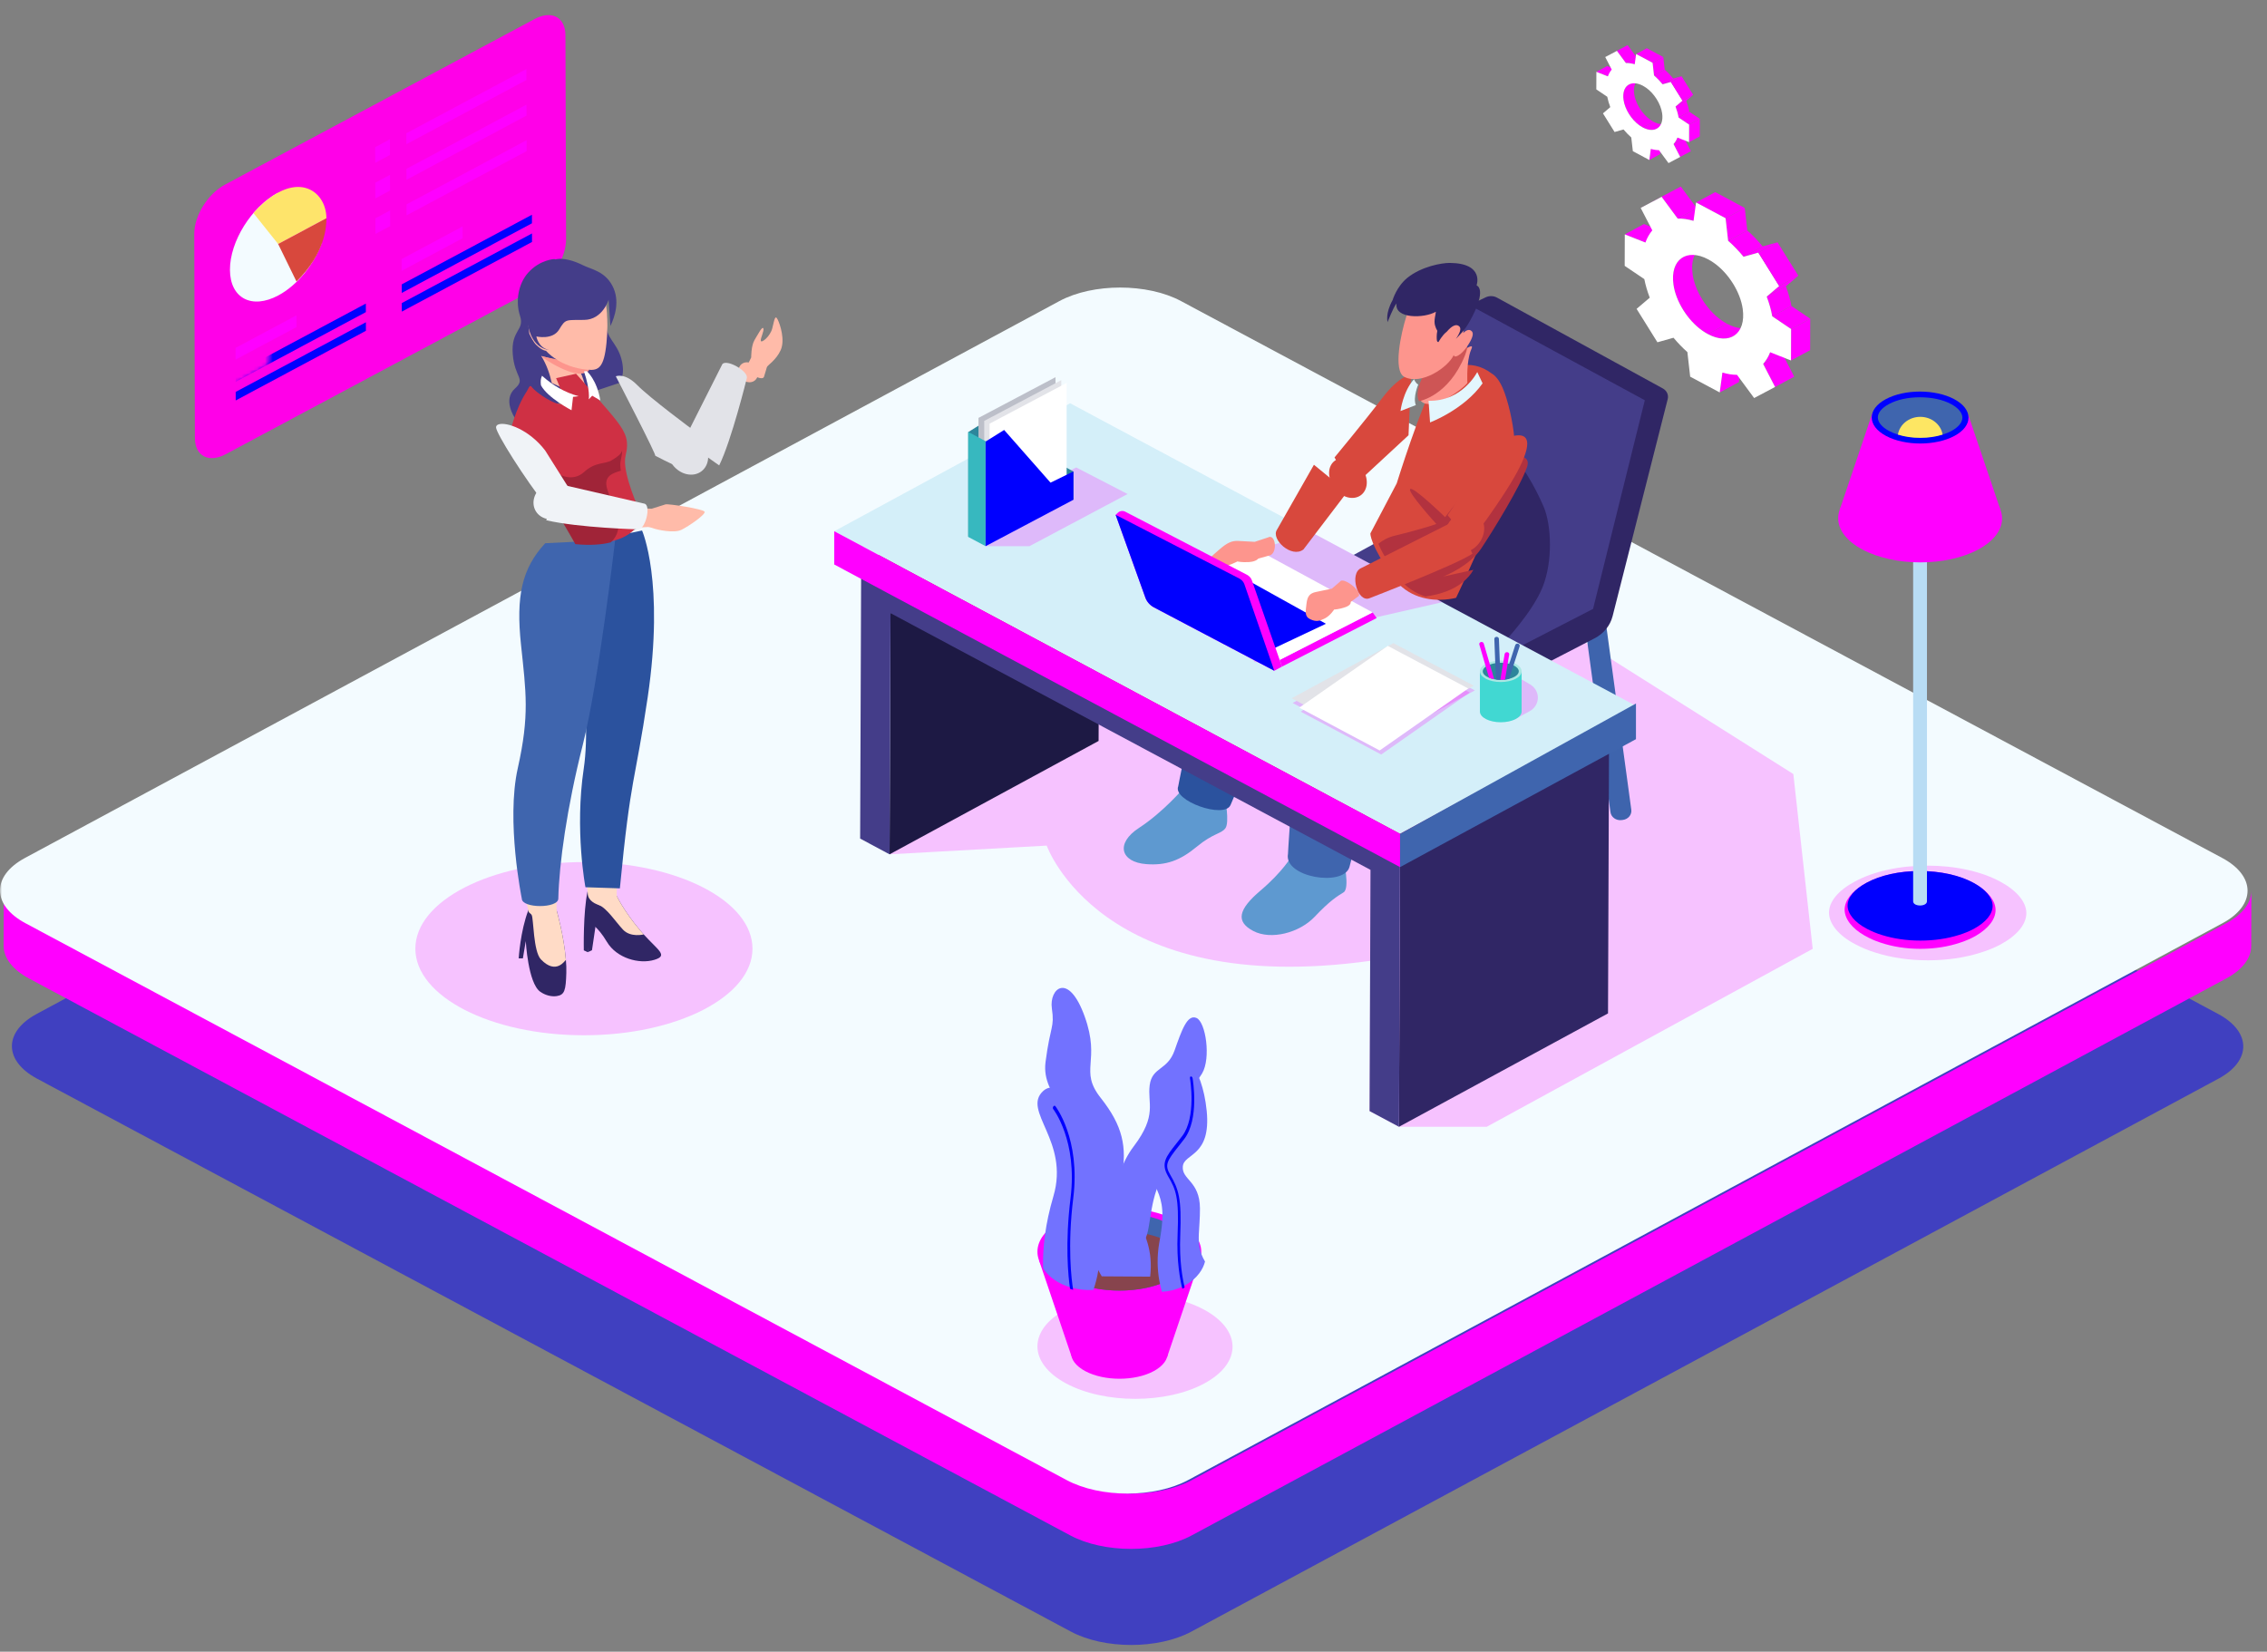 <svg width="586" height="427" viewBox="0 0 586 427" fill="none" xmlns="http://www.w3.org/2000/svg">
<rect x="0" y="0" width="586" height="427" fill="#808080" stroke="none"/>
<mask id="mask0_1_802" style="mask-type:luminance" maskUnits="userSpaceOnUse" x="0" y="0" width="586" height="427">
<path d="M585.362 0H0V427H585.362V0Z" fill="white"/>
</mask>
<g mask="url(#mask0_1_802)">
<g opacity="0.5">
<path d="M573.353 262.12C581.995 266.744 582.042 274.234 573.455 278.857L307.984 421.791C299.398 426.414 285.44 426.414 276.798 421.791L9.59 278.86C0.948 274.236 0.901 266.747 9.488 262.123L274.959 119.189C283.546 114.566 297.504 114.566 306.146 119.189L573.353 262.12Z" fill="#0000FF"/>
</g>
<path d="M575.502 238.656L308.104 382.627C299.455 387.284 285.395 387.284 276.69 382.627L7.542 238.658C3.162 236.315 0.974 233.24 0.983 230.171L0.94 244.473C0.93 247.542 3.118 250.617 7.498 252.96L276.647 396.929C285.352 401.586 299.411 401.586 308.059 396.929L575.459 252.957C579.755 250.644 581.906 247.617 581.915 244.587L581.959 230.286C581.949 233.316 579.799 236.343 575.502 238.656Z" fill="#FF00FF"/>
<path d="M574.417 221.798C583.122 226.455 583.169 234 574.52 238.656L307.121 382.628C298.472 387.285 284.413 387.285 275.708 382.628L6.559 238.659C-2.146 234.003 -2.193 226.458 6.456 221.801L273.856 77.829C282.504 73.172 296.564 73.172 305.269 77.829L574.417 221.798Z" fill="#F3FBFF"/>
<g style="mix-blend-mode:multiply" opacity="0.23">
<path d="M229.949 220.861L270.569 218.607C270.569 218.607 284.406 258.059 354.175 248.401L354.026 287.232L361.628 291.298H384.307L468.567 245.291L463.563 200.105L375.666 144.63L285.078 166.389L229.949 220.861Z" fill="#FF00FF"/>
</g>
<g style="mix-blend-mode:multiply" opacity="0.23">
<path d="M523.794 236.04C523.794 238.958 521.423 241.806 517.163 244.141C515.57 244.999 513.792 245.72 511.865 246.304C507.864 247.574 503.232 248.26 498.379 248.26C493.526 248.26 488.932 247.574 484.894 246.304C482.968 245.72 481.189 244.965 479.559 244.106C475.262 241.841 472.816 238.855 472.779 235.972C472.779 233.088 475.151 230.205 479.448 227.905C484.376 225.228 491.044 223.787 498.194 223.787C505.345 223.787 512.05 225.228 517.015 227.905C521.312 230.205 523.794 233.191 523.794 236.04Z" fill="#FF00FF"/>
</g>
<path d="M515.838 235.248C515.838 237.646 514.024 239.987 510.766 241.905C509.547 242.61 508.188 243.202 506.714 243.682C503.654 244.725 500.112 245.291 496.401 245.291C492.689 245.291 489.175 244.725 486.087 243.682C484.613 243.202 483.252 242.582 482.006 241.877C478.719 240.016 476.849 237.561 476.82 235.191C476.82 232.822 478.634 230.453 481.921 228.563C485.689 226.362 490.79 225.177 496.258 225.177C501.726 225.177 506.856 226.362 510.653 228.563C513.939 230.453 515.838 232.906 515.838 235.248Z" fill="#FF00FF"/>
<path d="M515.079 234.183C515.079 236.328 513.336 238.422 510.204 240.137C509.033 240.768 507.726 241.298 506.311 241.727C503.369 242.66 499.966 243.164 496.398 243.164C492.831 243.164 489.455 242.66 486.487 241.727C485.071 241.298 483.765 240.743 482.566 240.112C479.408 238.447 477.61 236.252 477.582 234.133C477.582 232.014 479.325 229.895 482.484 228.204C486.106 226.236 491.007 225.177 496.262 225.177C501.518 225.177 506.446 226.236 510.095 228.204C513.254 229.895 515.079 232.089 515.079 234.183Z" fill="#0000FF"/>
<path d="M498.102 233.004C498.102 234.452 494.531 234.452 494.531 233.004V141.985H498.102V233.004Z" fill="#B8DCF4"/>
<path d="M511.261 125.981C519.565 130.422 519.6 137.617 511.358 142.054C503.109 146.496 489.711 146.496 481.407 142.054C473.111 137.617 473.061 130.423 481.311 125.982C489.553 121.545 502.965 121.544 511.261 125.981Z" fill="#FF00FF"/>
<path d="M483.988 106.834L475.533 131.837H517.104L508.755 107.158L483.988 106.834Z" fill="#FF00FF"/>
<path d="M505.152 103.194C510.057 105.818 510.078 110.067 505.209 112.689C500.336 115.313 492.421 115.313 487.516 112.689C482.615 110.067 482.586 105.818 487.459 103.194C492.328 100.573 500.251 100.573 505.152 103.194Z" fill="#0000FF"/>
<path d="M507.258 107.953C507.258 109.203 506.242 110.423 504.417 111.423C503.735 111.791 502.973 112.099 502.147 112.35C500.433 112.894 498.449 113.188 496.369 113.188C494.29 113.188 492.322 112.894 490.592 112.35C489.766 112.099 489.005 111.777 488.307 111.409C486.466 110.439 485.418 109.16 485.402 107.924C485.402 106.689 486.418 105.453 488.259 104.468C490.37 103.321 493.227 102.703 496.291 102.703C499.354 102.703 502.227 103.321 504.353 104.468C506.195 105.453 507.258 106.732 507.258 107.953Z" fill="#3F65AE"/>
<path d="M502.149 112.35C500.435 112.894 498.451 113.189 496.371 113.189C494.292 113.189 492.324 112.894 490.594 112.35C491.022 109.747 493.451 107.762 496.371 107.762C499.307 107.762 501.721 109.747 502.149 112.35Z" fill="#FDE663"/>
<path d="M445.228 96.315L450.176 93.651L449.479 98.79L444.531 101.454L445.228 96.315Z" fill="#FF00FF"/>
<path d="M419.992 60.593L424.94 57.929L430.276 60.034L425.329 62.698L419.992 60.593Z" fill="#FF00FF"/>
<path d="M452.899 84.292L447.951 86.956C446.3 87.845 444.012 87.721 441.492 86.373L446.44 83.709C448.959 85.057 451.247 85.181 452.899 84.292Z" fill="#FF00FF"/>
<path d="M435.103 66.464L440.051 63.8C438.087 64.857 437.023 67.348 437.527 70.913C438.142 75.249 441.158 80.088 444.913 82.758C445.43 83.124 445.94 83.441 446.442 83.709L441.494 86.373C440.992 86.105 440.482 85.788 439.966 85.422C436.21 82.752 433.195 77.913 432.579 73.577C432.076 70.012 433.139 67.521 435.103 66.464Z" fill="#FF00FF"/>
<path d="M455.762 94.081L460.709 91.417L463.789 97.373L458.841 100.037L455.762 94.081Z" fill="#FF00FF"/>
<path d="M424.102 53.748L429.049 51.084L434.469 48.223L429.521 50.887L424.102 53.748Z" fill="#FF00FF"/>
<path d="M429.52 50.887L434.467 48.223L438.618 53.845L433.67 56.509L429.52 50.887Z" fill="#FF00FF"/>
<path d="M457.566 91.062L462.514 88.399C462.061 89.574 461.453 90.578 460.709 91.415L455.762 94.079C456.506 93.242 457.113 92.237 457.566 91.062Z" fill="#FF00FF"/>
<path d="M433.67 56.509L438.619 53.846C439.898 53.813 441.274 54.007 442.717 54.429L437.769 57.093C436.325 56.672 434.949 56.477 433.67 56.509Z" fill="#FF00FF"/>
<path d="M456.684 76.681L461.631 74.017C462.27 75.712 462.758 77.424 463.059 79.107L458.112 81.771C457.81 80.088 457.322 78.376 456.684 76.681Z" fill="#FF00FF"/>
<path d="M446.707 62.24L451.655 59.577C453.08 60.826 454.407 62.221 455.638 63.715L450.69 66.379C449.459 64.884 448.132 63.489 446.707 62.24Z" fill="#FF00FF"/>
<path d="M462.983 85.06L467.93 82.396L467.905 90.524L462.957 93.188L462.983 85.06Z" fill="#FF00FF"/>
<path d="M458.113 81.771L463.061 79.108L467.93 82.397L462.982 85.06L458.113 81.771Z" fill="#FF00FF"/>
<path d="M438.42 52.334L443.368 49.67L451.002 53.754L446.054 56.418L438.42 52.334Z" fill="#FF00FF"/>
<path d="M446.055 56.418L451.003 53.755L451.659 59.578L446.71 62.241L446.055 56.418Z" fill="#FF00FF"/>
<path d="M459.901 73.943L464.849 71.278L461.631 74.017L456.684 76.681L459.901 73.943Z" fill="#FF00FF"/>
<path d="M450.691 66.378L455.639 63.714L459.467 62.639L454.519 65.303L450.691 66.378Z" fill="#FF00FF"/>
<path d="M462.956 93.189L457.567 91.064C457.114 92.239 456.505 93.244 455.762 94.081L458.842 100.038L453.43 102.903L449.004 96.903C447.814 96.896 446.551 96.705 445.228 96.316L444.531 101.456L436.896 97.372L436.175 91.028C434.906 89.904 433.704 88.647 432.587 87.316L428.431 88.487L423.047 79.848L426.446 76.957C425.829 75.361 425.363 73.749 425.039 72.15L419.969 68.73L419.993 60.594L425.33 62.699C425.76 61.471 426.368 60.435 427.104 59.554L424.099 53.748L429.519 50.887L433.669 56.51C434.949 56.477 436.325 56.671 437.768 57.093L438.418 52.334L446.052 56.418L446.708 62.242C448.133 63.49 449.461 64.885 450.692 66.38L454.518 65.303L459.902 73.943L456.683 76.683C457.322 78.378 457.81 80.089 458.112 81.772L462.98 85.061L462.956 93.189ZM441.491 86.374C447.003 89.323 451.397 86.416 450.478 79.856C449.87 75.516 446.84 70.66 443.077 67.994C442.563 67.63 442.056 67.316 441.557 67.049C436.032 64.094 431.65 67.018 432.577 73.577C433.192 77.913 436.208 82.753 439.963 85.423C440.48 85.789 440.99 86.106 441.491 86.374Z" fill="white"/>
<path d="M454.518 65.303L459.465 62.64L464.849 71.279L459.901 73.942L454.518 65.303Z" fill="#FF00FF"/>
<path d="M426.728 38.492L429.487 37.005L429.1 39.872L426.34 41.359L426.728 38.492Z" fill="#FF00FF"/>
<path d="M412.652 18.566L415.412 17.081L418.388 18.255L415.629 19.741L412.652 18.566Z" fill="#FF00FF"/>
<path d="M431.002 31.785L428.242 33.271C427.321 33.768 426.047 33.699 424.641 32.947L427.4 31.46C428.806 32.212 430.08 32.281 431.002 31.785Z" fill="#FF00FF"/>
<path d="M421.075 21.842L423.835 20.355C422.739 20.945 422.147 22.334 422.428 24.323C422.771 26.741 424.453 29.44 426.547 30.93C426.835 31.135 427.12 31.311 427.4 31.46L424.64 32.947C424.361 32.797 424.076 32.621 423.788 32.416C421.693 30.927 420.01 28.227 419.667 25.809C419.386 23.821 419.979 22.431 421.075 21.842Z" fill="#FF00FF"/>
<path d="M432.6 37.245L435.359 35.759L437.078 39.082L434.318 40.568L432.6 37.245Z" fill="#FF00FF"/>
<path d="M414.941 14.748L417.701 13.262L420.724 11.667L417.965 13.152L414.941 14.748Z" fill="#FF00FF"/>
<path d="M417.961 13.152L420.721 11.667L423.036 14.802L420.276 16.288L417.961 13.152Z" fill="#FF00FF"/>
<path d="M433.608 35.562L436.368 34.076C436.115 34.732 435.776 35.292 435.361 35.759L432.602 37.245C433.016 36.778 433.355 36.218 433.608 35.562Z" fill="#FF00FF"/>
<path d="M420.277 16.288L423.037 14.803C423.751 14.785 424.518 14.893 425.323 15.129L422.563 16.614C421.759 16.379 420.991 16.271 420.277 16.288Z" fill="#FF00FF"/>
<path d="M433.113 27.541L435.873 26.055C436.229 27.001 436.501 27.955 436.669 28.893L433.909 30.379C433.741 29.441 433.469 28.487 433.113 27.541Z" fill="#FF00FF"/>
<path d="M427.549 19.486L430.309 17.999C431.103 18.695 431.844 19.473 432.53 20.307L429.771 21.794C429.084 20.96 428.344 20.182 427.549 19.486Z" fill="#FF00FF"/>
<path d="M436.627 32.214L439.387 30.728L439.373 35.262L436.613 36.748L436.627 32.214Z" fill="#FF00FF"/>
<path d="M433.912 30.38L436.672 28.894L439.387 30.728L436.627 32.214L433.912 30.38Z" fill="#FF00FF"/>
<path d="M422.93 13.959L425.689 12.474L429.947 14.751L427.188 16.237L422.93 13.959Z" fill="#FF00FF"/>
<path d="M427.184 16.239L429.943 14.753L430.31 18.001L427.55 19.487L427.184 16.239Z" fill="#FF00FF"/>
<path d="M434.908 26.013L437.668 24.526L435.873 26.054L433.113 27.541L434.908 26.013Z" fill="#FF00FF"/>
<path d="M429.771 21.794L432.531 20.308L434.666 19.709L431.906 21.194L429.771 21.794Z" fill="#FF00FF"/>
<path d="M436.611 36.748L433.606 35.563C433.353 36.219 433.013 36.779 432.599 37.245L434.317 40.568L431.299 42.166L428.829 38.82C428.166 38.816 427.462 38.709 426.723 38.493L426.334 41.36L422.076 39.082L421.674 35.543C420.966 34.916 420.296 34.215 419.673 33.473L417.354 34.126L414.352 29.307L416.247 27.695C415.903 26.805 415.643 25.906 415.462 25.014L412.635 23.106L412.649 18.567L415.625 19.742C415.865 19.058 416.205 18.48 416.615 17.988L414.939 14.75L417.961 13.154L420.276 16.29C420.99 16.272 421.758 16.38 422.562 16.615L422.925 13.961L427.183 16.239L427.549 19.487C428.344 20.183 429.084 20.96 429.771 21.794L431.906 21.195L434.908 26.013L433.113 27.541C433.469 28.487 433.742 29.442 433.91 30.38L436.625 32.215L436.611 36.748ZM424.639 32.947C427.714 34.591 430.165 32.97 429.652 29.311C429.313 26.89 427.622 24.182 425.524 22.695C425.237 22.492 424.954 22.317 424.676 22.169C421.594 20.52 419.151 22.15 419.667 25.809C420.011 28.227 421.693 30.927 423.787 32.416C424.075 32.621 424.36 32.797 424.639 32.947Z" fill="white"/>
<path d="M431.906 21.193L434.666 19.708L437.668 24.527L434.908 26.013L431.906 21.193Z" fill="#FF00FF"/>
<g style="mix-blend-mode:multiply" opacity="0.23">
<path d="M275.613 357.668C265.727 352.38 265.685 343.815 275.497 338.531C285.319 333.243 301.272 333.242 311.158 338.53C321.035 343.814 321.096 352.38 311.274 357.668C301.462 362.952 285.49 362.952 275.613 357.668Z" fill="#FF00FF"/>
</g>
<path d="M274.421 331.667C266.117 327.226 266.082 320.031 274.324 315.594C282.573 311.153 295.971 311.153 304.275 315.594C312.571 320.031 312.621 327.225 304.371 331.666C296.13 336.104 282.717 336.105 274.421 331.667Z" fill="#FF00FF"/>
<path d="M301.694 350.814L310.149 325.811H268.578L276.927 350.49L301.694 350.814Z" fill="#FF00FF"/>
<path d="M298.166 344.973C303.071 347.597 303.092 351.846 298.223 354.468C293.35 357.092 285.435 357.092 280.53 354.468C275.629 351.846 275.599 347.597 280.473 344.973C285.342 342.352 293.265 342.352 298.166 344.973Z" fill="#FF00FF"/>
<path d="M307.505 325.989C307.208 326.668 306.772 327.338 306.188 327.978C305.316 328.972 304.116 329.897 302.585 330.715C300.269 331.965 297.485 332.812 294.531 333.264C291.821 333.678 288.973 333.757 286.21 333.501C282.544 333.166 279.027 332.231 276.189 330.715C275.499 330.35 274.882 329.956 274.319 329.543C272.8 328.44 271.758 327.2 271.195 325.92C270.409 324.148 270.536 322.277 271.578 320.544C272.438 319.087 273.947 317.709 276.104 316.547C276.253 316.469 276.402 316.39 276.551 316.321C279.186 314.982 282.363 314.145 285.679 313.81C285.828 313.781 285.966 313.771 286.114 313.761C288.654 313.515 291.258 313.564 293.765 313.899C294.254 313.968 294.754 314.047 295.242 314.135C296.847 314.421 298.388 314.824 299.822 315.356C300.768 315.701 301.661 316.094 302.5 316.547C304.657 317.709 306.188 319.078 307.08 320.535C308.164 322.297 308.302 324.187 307.505 325.989Z" fill="#3F65AE"/>
<path d="M307.506 325.989C306.741 327.722 305.104 329.366 302.586 330.715C295.328 334.623 283.501 334.623 276.19 330.715C273.639 329.346 271.971 327.672 271.195 325.92C271.96 324.187 273.597 322.543 276.105 321.194C283.373 317.286 295.19 317.286 302.501 321.194C305.062 322.563 306.741 324.227 307.506 325.989Z" fill="#87444D"/>
<path d="M284.8 329.961C284.8 329.961 275.486 315.071 277.683 301.38C279.88 287.689 269.021 284.128 270.267 274.52C271.514 264.912 272.633 265.77 271.898 260.684C271.162 255.598 276.164 251.053 280.384 262.789C284.602 274.525 278.83 276.636 284.541 283.851C290.252 291.065 291.339 296.506 289.973 304.247C288.607 311.988 298.884 316.392 297.309 330.041L284.8 329.961Z" fill="#7272FF"/>
<path d="M286.389 318.225C286.389 318.225 286.875 304.5 293.052 296.364C299.228 288.227 296.558 285.28 297.188 280.532C297.818 275.784 301.77 276.779 303.602 271.602C305.435 266.424 306.874 262.137 309.277 263.163C311.679 264.19 313.064 273.567 310.731 277.5C308.397 281.432 304.701 283.181 305.224 287.375C305.747 291.569 306.079 297.036 301.503 302.792C296.927 308.548 297.694 317.68 295.945 320.439C294.196 323.198 286.389 318.225 286.389 318.225Z" fill="#7272FF"/>
<path d="M311.918 287.142C313.121 299.093 306.049 298.089 305.747 301.549C305.442 305.019 310.132 305.289 310.177 312.371C310.197 315.004 309.96 317.107 309.888 318.999C309.79 321.508 309.994 323.639 311.486 326.137C311.22 327.189 310.724 328.22 309.986 329.192C309.102 330.371 307.948 331.349 306.632 332.104C306.431 332.224 306.223 332.346 306.003 332.451C305.866 332.519 305.728 332.586 305.59 332.654C303.982 333.4 302.189 333.848 300.352 333.969C300.09 333.075 299.839 332.05 299.644 330.905C299.192 328.252 299.019 324.959 299.661 321.271C299.681 321.149 299.704 321.035 299.73 320.911L299.727 320.902C300.104 318.898 300.326 317.213 300.418 315.762C300.451 315.33 300.473 314.911 300.473 314.516C300.557 309.837 299.13 307.641 297.148 303.674C294.584 298.522 294.211 293.976 299.866 290.857C300.173 290.685 300.497 290.52 300.837 290.361C307.488 287.224 302.736 276.359 303.768 273.796C305.065 270.596 310.706 275.184 311.918 287.142Z" fill="#7272FF"/>
<path d="M308.272 278.747C308.344 279.18 310.06 289.344 306.098 294.485C305.593 295.136 305.123 295.739 304.696 296.275C301.645 300.124 300.984 301.135 302.481 303.681C304.641 307.377 305.486 309.826 305.088 319.323C304.808 325.927 305.682 330.642 306.226 332.843C306.035 332.962 305.837 333.082 305.628 333.184C305.065 330.967 304.101 326.061 304.404 319.054C304.807 309.445 303.904 307.447 301.991 304.179C300.002 300.777 301.305 299.127 304.173 295.504C304.6 294.969 305.072 294.375 305.575 293.714C309.304 288.87 307.623 278.869 307.603 278.763C307.562 278.503 307.67 278.271 307.855 278.283C308.042 278.275 308.225 278.487 308.272 278.747Z" fill="#0000FF"/>
<path d="M282.627 333.481C280.639 333.587 278.646 333.363 276.801 332.832C276.51 332.749 276.221 332.657 275.936 332.555C273.839 331.831 271.979 330.677 270.609 329.152C270.229 328.736 269.908 328.3 269.629 327.851C269.565 325.622 269.648 322.659 270.147 319.072C270.546 316.186 271.222 312.897 272.295 309.261C276.533 294.94 264.057 287.179 269.655 282.047C273.469 278.545 279.659 285.926 281.504 294.791C282.139 297.843 282.262 301.079 281.585 304.106C280.745 307.865 281.162 310.796 281.884 313.6C281.927 313.8 281.977 314.001 282.037 314.195C282.633 316.388 283.376 318.525 283.815 320.947L283.813 320.956C283.844 321.116 283.875 321.275 283.892 321.433C284.337 324.156 284.357 327.24 283.328 331.154C283.138 331.901 282.911 332.671 282.627 333.481Z" fill="#7272FF"/>
<path d="M277.396 333.447C277.127 333.367 276.86 333.277 276.595 333.178C276.132 329.98 275.262 321.545 276.729 309.715C278.568 294.872 272.305 286.794 272.241 286.705C272.116 286.549 272.131 286.246 272.283 286.043C272.432 285.829 272.657 285.794 272.789 285.952C272.855 286.031 279.325 294.366 277.434 309.674C275.871 322.306 276.994 330.986 277.396 333.447Z" fill="#0000FF"/>
<path d="M305.929 203.775C305.929 203.775 300.671 209.963 294.447 214.014C288.223 218.064 289.704 222.894 296.309 223.395C301.435 223.784 305.039 222.466 309.357 218.892C313.676 215.318 315.644 215.622 316.76 214.111C317.875 212.6 316.655 206.19 316.655 206.19L305.929 203.775Z" fill="#5E99D0"/>
<path d="M333.876 221.357C333.876 221.357 331.583 225.355 325.83 230.229C320.077 235.103 319.366 238.261 323.953 240.676C328.541 243.091 335.896 241.158 339.829 237.005C343.762 232.851 345.64 231.711 347.308 230.687C348.976 229.663 347.308 222.226 347.308 222.226L333.876 221.357Z" fill="#5E99D0"/>
<path d="M349.831 143.415C349.831 143.415 326.938 150.469 319.714 155.489C312.49 160.508 304.565 203.26 304.565 203.26C303.012 206.993 316.541 211.823 318.093 208.09L334.255 169.924L369.939 154.17L349.831 143.415Z" fill="#2B529E"/>
<path d="M364.93 147.942C364.93 147.942 346.899 160.796 341.054 168.595C335.21 176.395 332.932 220.738 332.932 220.738C331.787 226.799 347.227 229.335 348.816 224.168L360.633 178.008C360.633 178.008 389.009 166.552 390.121 152.505L364.93 147.942Z" fill="#3F65AE"/>
<path d="M332.393 204.932L332.067 204.876C330.684 204.637 329.772 203.403 330.03 202.121L340.394 150.651L345.731 151.573L335.367 203.044C335.108 204.326 333.777 205.171 332.393 204.932Z" fill="#B8DCF4"/>
<path d="M375.104 224.644H374.773C373.366 224.644 372.225 223.587 372.225 222.283V169.924H377.653V222.283C377.653 223.588 376.511 224.644 375.104 224.644Z" fill="#B8DCF4"/>
<path d="M419.468 211.973L419.138 212.012C417.742 212.175 416.468 211.259 416.291 209.965L409.223 158.017L414.609 157.388L421.678 209.336C421.854 210.63 420.864 211.81 419.468 211.973Z" fill="#3E64AD"/>
<path d="M379.836 78.865L384.021 76.867C384.954 76.422 386.068 76.451 386.971 76.947L429.825 100.42C430.852 100.983 431.364 102.097 431.091 103.172L416.839 159.304C416.223 161.733 414.531 163.81 412.179 165.026L375.991 183.73C374.818 184.337 373.386 184.319 372.231 183.684L333.714 162.514C332.272 161.721 331.387 160.283 331.387 158.73V153.765L370.662 141.002L379.836 78.865Z" fill="#302665"/>
<path d="M331.389 153.561L364.904 135.277L379.837 78.865L425.171 103.475L411.792 157.413L374.628 176.563L331.389 153.561Z" fill="#443D89"/>
<path d="M368.655 98.077C368.655 98.077 389.239 108.223 399.005 130.954C401.059 135.735 401.425 145.182 398.726 151.836C396.026 158.491 388.628 166.2 388.628 166.2L369.953 153.726L368.655 98.077Z" fill="#302665"/>
<path d="M230.184 158.513L284.216 129.203L283.977 191.552L229.945 220.861L230.184 158.513Z" fill="#1D1944"/>
<path d="M361.891 220.421L415.923 191.111L415.659 261.988L361.627 291.298L361.891 220.421Z" fill="#302665"/>
<path d="M222.604 145.916L276.636 116.606L415.923 191.111L361.891 220.421L222.604 145.916Z" fill="#DC006E"/>
<path d="M361.892 220.421L361.627 291.298L354.025 287.232L354.264 224.882L230.186 158.512L229.947 220.861L222.34 216.792L222.604 145.916L361.892 220.421Z" fill="#443D89"/>
<path d="M215.648 137.332L276.625 104.255L422.882 182.488L361.906 215.565L215.648 137.332Z" fill="#D4EFF9"/>
<g style="mix-blend-mode:multiply" opacity="0.23">
<path d="M324.299 171.154L328.576 171.343L352.052 160.421L372.772 155.686L339.176 137.702L320.862 143.415L317.23 161.465L324.299 171.154Z" fill="#FF00FF"/>
</g>
<g style="mix-blend-mode:multiply" opacity="0.23">
<path d="M254.762 141.195H266.111L291.47 127.713L278.183 120.847L263.483 128.333L254.762 141.195Z" fill="#FF00FF"/>
</g>
<g style="mix-blend-mode:multiply" opacity="0.23">
<path d="M391.098 186.194L395.334 183.901C398.2 182.349 398.269 178.535 395.461 176.896L391.531 174.602L391.098 186.194Z" fill="#FF00FF"/>
</g>
<path d="M361.906 224.168V215.565L215.648 137.331V145.934L361.906 224.168Z" fill="#FF00FF"/>
<path d="M422.881 182.488V191.091L361.904 224.168V215.565L422.881 181.873" fill="#3F65AE"/>
<g style="mix-blend-mode:multiply" opacity="0.23">
<path d="M334.135 181.731L360.437 167.474L381.225 178.484L354.925 192.798L334.135 181.731Z" fill="#FF00FF"/>
</g>
<g style="mix-blend-mode:multiply" opacity="0.23">
<path d="M336.242 183.99L359.133 168.023L379.919 179.031L357.032 195.057L336.242 183.99Z" fill="#FF00FF"/>
</g>
<path d="M333.879 180.514L360.18 166.257L380.967 177.267L354.668 191.581L333.879 180.514Z" fill="#E2E3E8"/>
<path d="M335.842 182.945L358.732 166.977L379.518 177.986L356.632 194.012L335.842 182.945Z" fill="white"/>
<path d="M250.283 138.749V111.702L255.079 108.707L267.069 122.327L272.981 119.437V126.754L250.283 138.749Z" fill="#2C869B"/>
<path d="M277.461 129.201L272.978 127.157V119.438L277.461 121.885V129.201Z" fill="#2C869B"/>
<path d="M272.84 97.507L252.926 108.037V137.975L272.84 127.446V97.507Z" fill="#BCBFC9"/>
<path d="M274.33 98.281L254.416 108.811V138.749L274.33 128.22V98.281Z" fill="#E2E3E8"/>
<path d="M275.718 98.99L255.805 109.519V139.457L275.718 128.928V98.99Z" fill="white"/>
<path d="M250.283 111.67L254.765 114.052V141.195L250.283 138.813V111.67Z" fill="#37B8BF"/>
<path d="M254.766 141.197V114.15L259.561 111.155L271.551 124.775L277.464 121.885V129.202L254.766 141.197Z" fill="#0000FF" fillOpacity="0.3"/>
<path d="M382.545 173.547V183.953C382.545 185.482 384.959 186.722 387.937 186.722C390.914 186.722 393.329 185.482 393.329 183.953V173.547H382.545Z" fill="#41D8D2"/>
<path d="M393.329 173.548C393.329 175.077 390.914 176.317 387.937 176.317C384.959 176.317 382.545 175.077 382.545 173.548C382.545 172.019 384.959 170.778 387.937 170.778C390.914 170.778 393.329 172.019 393.329 173.548Z" fill="#AAE8E3"/>
<path d="M392.592 173.545C392.592 174.38 391.574 175.117 390.1 175.496C389.773 175.583 389.41 175.648 389.036 175.691C388.954 175.702 388.872 175.713 388.79 175.713C388.51 175.745 388.228 175.756 387.936 175.756H387.831C387.433 175.756 387.058 175.724 386.696 175.669C386.544 175.659 386.391 175.626 386.239 175.604C385.748 175.507 385.303 175.376 384.905 175.214C383.911 174.802 383.279 174.206 383.279 173.545C383.279 173.101 383.572 172.687 384.062 172.341C384.355 172.135 384.718 171.951 385.127 171.799C385.536 171.648 386.018 171.527 386.52 171.452C386.894 171.398 387.293 171.354 387.702 171.343H387.936C388.146 171.343 388.358 171.354 388.556 171.365C388.965 171.387 389.352 171.442 389.726 171.518C389.855 171.539 389.995 171.572 390.124 171.615C390.533 171.713 390.896 171.853 391.224 172.005C392.055 172.395 392.592 172.948 392.592 173.545Z" fill="#2C869B"/>
<path d="M392.838 166.943C392.838 166.986 392.826 167.04 392.814 167.094L391.223 172.005L390.099 175.495C389.772 175.582 389.409 175.647 389.035 175.69C388.953 175.701 388.871 175.712 388.789 175.712L389.281 174.195L390.123 171.614L391.679 166.78C391.773 166.488 392.1 166.324 392.416 166.411C392.661 166.487 392.838 166.704 392.838 166.943Z" fill="#3F65AE"/>
<path d="M387.874 175.755H387.828C387.43 175.755 387.055 175.723 386.693 175.668L386.517 171.452L386.272 165.197C386.26 164.894 386.518 164.645 386.846 164.634C386.857 164.634 386.857 164.634 386.869 164.634C387.185 164.634 387.442 164.872 387.454 165.165L387.699 171.343L387.863 175.495L387.874 175.755Z" fill="#3F65AE"/>
<path d="M386.238 175.604C385.747 175.507 385.302 175.376 384.905 175.214L384.062 172.342L382.401 166.65C382.308 166.358 382.495 166.054 382.81 165.978C382.857 165.967 382.915 165.956 382.962 165.956C383.219 165.956 383.466 166.12 383.536 166.369L385.127 171.799L386.238 175.604Z" fill="#FF00FF"/>
<path d="M390.123 169.132C390.123 169.165 390.123 169.197 390.112 169.23L389.726 171.517L389.281 174.195L389.035 175.69C388.953 175.701 388.871 175.712 388.79 175.712C388.509 175.744 388.228 175.755 387.935 175.755H387.83L387.865 175.495L388.556 171.365L388.942 169.056C389 168.764 389.293 168.557 389.621 168.601C389.913 168.644 390.123 168.872 390.123 169.132Z" fill="#FF00FF"/>
<path d="M146.16 9.106C146.146 4.442 142.579 2.573 138.198 4.916L58.122 47.75C53.741 50.093 50.199 55.765 50.213 60.429L50.374 113.226C50.388 117.89 53.955 119.773 58.336 117.43L138.412 74.596C142.793 72.253 146.335 66.567 146.321 61.903L146.16 9.106Z" fill="#FF00E8" fillOpacity="0.3"/>
<path d="M71.86 49.818L71.9 63.083L83.145 62.872C81.139 68.393 76.885 73.732 71.941 76.377C65.069 80.054 59.462 77.093 59.44 69.749C59.417 62.432 64.988 53.494 71.86 49.818Z" fill="#F3FBFF"/>
<path d="M84.373 56.409C84.379 58.489 84.132 65.362 76.639 72.78L71.9 63.081L84.373 56.409Z" fill="#D8483D"/>
<path d="M65.512 55.081C76.166 43.256 84.35 49.093 84.373 56.41L71.899 63.082L65.512 55.081Z" fill="#FEE46B"/>
<mask id="mask1_1_802" style="mask-type:luminance" maskUnits="userSpaceOnUse" x="30" y="-23" width="192" height="134">
<path d="M204.966 -22.611L129.215 20.848L74.109 47.149L74.261 56.713L63.938 62.057V69.793L91.263 55.869L91.415 71.199L30.541 102.282L30.693 109.455L69.859 88.921L69.403 94.265L51.794 104.11L52.097 110.44L92.022 90.609L221.361 34.491L204.966 -22.611Z" fill="white"/>
</mask>
<g mask="url(#mask1_1_802)">
<path d="M100.785 36.007L100.797 40.071L96.993 42.106L96.981 38.043L100.785 36.007Z" fill="#FF00FF"/>
<path d="M137.514 60.349L137.522 62.556L103.865 80.559L103.857 78.353L137.514 60.349Z" fill="#0000FF"/>
<path d="M137.501 55.516L137.508 57.723L103.851 75.727L103.844 73.52L137.501 55.516Z" fill="#0000FF"/>
<path d="M136.123 36.237L136.131 39.071L105.097 55.671L105.09 52.837L136.123 36.237Z" fill="#FF00FF"/>
<path d="M136.098 27.048L136.106 29.882L105.072 46.482L105.064 43.648L136.098 27.048Z" fill="#FF00FF"/>
<path d="M136.069 17.847L136.076 20.681L105.043 37.282L105.035 34.448L136.069 17.847Z" fill="#FF00FF"/>
<path d="M100.81 45.196L100.822 49.259L97.018 51.294L97.006 47.231L100.81 45.196Z" fill="#FF00FF"/>
<path d="M76.644 81.509L76.654 84.554L60.9 92.98L60.891 89.935L76.644 81.509Z" fill="#FF00FF"/>
<path d="M94.567 78.481L94.575 80.688L60.918 98.692L60.91 96.485L94.567 78.481Z" fill="#0000FF"/>
<path d="M94.581 83.312L94.588 85.519L60.931 103.523L60.924 101.316L94.581 83.312Z" fill="#0000FF"/>
<path d="M119.575 58.546L119.584 61.591L103.831 70.017L103.82 66.972L119.575 58.546Z" fill="#FF00FF"/>
<path d="M100.841 54.398L100.854 58.447L97.049 60.482L97.037 56.433L100.841 54.398Z" fill="#FF00FF"/>
</g>
<path d="M330.797 170.598L354.811 158.319L355.86 159.778L331.383 172.333L330.797 170.598Z" fill="#FF00FF"/>
<path d="M354.809 158.319L322.037 140.531L309.67 147.241L330.795 170.598L354.809 158.319Z" fill="white"/>
<path d="M328.557 167.959L342.745 161.256L316.883 146.876L315.178 153.438L328.557 167.959Z" fill="#0000FF"/>
<path d="M327.754 138.946L324.339 140.072C324.339 140.072 321.637 139.933 320.086 139.846C318.534 139.76 317.279 140.24 315.283 141.987C313.287 143.734 311.738 144.872 312.369 145.917C313 146.961 313.992 146.946 315.775 146.645C317.558 146.344 319.867 145.146 319.867 145.146C319.867 145.146 320.961 145.423 322.851 145.305C324.74 145.186 325.25 144.413 325.25 144.413L328.459 143.509C330.324 142.449 329.619 137.886 327.754 138.946Z" fill="#FD958D"/>
<path d="M339.64 120.15L330.084 136.945C328.443 139.399 333.881 144.417 336.927 142.045L348.236 127.191L339.64 120.15Z" fill="#D8483D"/>
<path d="M353.021 122.939C352.116 120.108 349.354 118.143 346.816 118.434C344.195 118.736 342.891 121.311 343.89 124.183C344.872 127.003 347.573 129.03 350.095 128.687C352.616 128.343 353.926 125.77 353.021 122.939Z" fill="#D8483D"/>
<path d="M364.754 96.779C364.754 96.779 361.66 97.147 357.314 102.877C352.967 108.607 344.959 118.268 344.959 118.268L349.543 125.997L364.092 112.52L364.754 96.779Z" fill="#D8483D"/>
<path d="M376.385 154.549C376.385 154.549 371.681 155.895 366.778 154.227C364.376 153.403 361.909 151.857 359.945 149.051C357.066 144.943 355.64 142.21 354.929 140.477C354.165 138.602 354.237 137.89 354.237 137.89L361.038 124.965C361.038 124.965 367.461 104.3 370.867 99.087C373.714 94.744 380.064 92.283 385.643 96.6C385.643 96.6 387.096 97.252 388.402 100.229C389.821 103.469 391.111 109.22 391.441 113.305C392.121 121.864 376.385 154.549 376.385 154.549Z" fill="#D8483D"/>
<path d="M373.1 149.039L380.866 147.318C378.044 152.306 371.822 153.773 368.417 154.217C365.896 153.371 363.33 151.819 361.338 149.045C358.42 144.985 356.998 142.291 356.3 140.587C357.392 139.675 358.767 138.92 360.507 138.492C367.937 136.686 371.283 135.464 371.283 135.464C371.283 135.464 363.764 127.21 364.515 126.434C365.279 125.652 373.549 133.69 373.549 133.69C378.299 127.428 383.381 122.256 387.464 118.795C387.464 118.795 396.385 115.925 394.699 120.806C393.014 125.687 385.984 137.151 382.864 141.822C379.847 146.346 373.492 148.886 373.1 149.039Z" fill="#B2323F"/>
<path d="M374.203 133.193C374.203 133.193 386.597 114.087 390.052 113.002C393.507 111.917 396.197 112.366 393.961 118.215C392.79 121.277 390.535 125.173 386.466 131.13C383.493 135.482 381.554 137.948 379.967 140.097L374.203 133.193Z" fill="#D8483D"/>
<path d="M346.376 150.375L344.278 152.175C344.278 152.175 341.665 152.728 340.158 153.04C338.651 153.352 337.942 154.07 337.724 156.042C337.506 158.014 337.137 159.362 338.684 160.088C340.231 160.815 341.132 160.557 342.492 159.86C343.852 159.162 344.865 157.576 344.865 157.576C344.865 157.576 346.129 157.54 347.757 156.97C349.384 156.401 349.137 155.621 349.137 155.621L351.251 154.06C351.984 152.701 347.109 149.017 346.376 150.375Z" fill="#FD958D"/>
<path d="M380.62 143.134C376.55 145.953 354.071 154.628 354.071 154.628C350.944 155.979 348.714 148.222 351.841 146.871L376.404 134.469" fill="#D8483D"/>
<path d="M383.471 138.064C384.227 135.126 382.64 132.521 379.927 132.246C377.215 131.971 374.403 134.131 373.648 137.069C372.892 140.007 374.48 142.612 377.192 142.887C379.904 143.162 382.716 141.002 383.471 138.064Z" fill="#D8483D"/>
<path d="M379.307 98.986C377.954 100.799 371.051 105.641 367.986 104.173C367.556 103.969 367.25 103.671 367.045 103.327C367.037 103.324 367.037 103.324 367.037 103.324C365.795 101.22 368.224 97.094 368.224 97.094L371.141 96.237C371.141 96.237 379.903 88.705 380.468 89.6C380.508 89.668 380.505 89.79 380.44 89.97C380.426 90.021 380.399 90.079 380.368 90.147C380.132 90.663 379.942 91.273 379.793 91.907C379.075 95.004 379.307 98.986 379.307 98.986Z" fill="#FD958D"/>
<path d="M378.673 91.904L378.649 91.963C374.443 102.317 367.038 103.678 366.813 103.718C366.805 103.715 366.805 103.715 366.805 103.715C365.567 101.587 367.778 97.347 367.778 97.347L370.536 96.436C370.536 96.436 378.697 88.637 379.258 89.541C379.263 89.656 379.256 89.779 379.241 89.921C379.184 90.421 379.006 91.074 378.673 91.904Z" fill="#CE5555"/>
<path d="M363.504 81.873C364.817 77.766 367.005 76.459 367.176 76.383C374.241 73.232 378.541 79.879 378.756 80.36C378.937 80.767 378.527 84.332 378.224 86.084C379.06 85.297 379.694 85.175 380.122 85.401C380.777 85.746 380.944 86.413 380.258 87.842C379.571 89.272 377.828 91.843 376.288 92.156C375.963 92.222 375.836 91.991 375.783 91.792C374.295 94.99 367.424 99.648 363.042 97.45C359.984 95.917 362.19 85.979 363.504 81.873Z" fill="#FD958D"/>
<path d="M374.761 67.969C383.798 68.055 381.683 73.779 381.683 73.779C381.683 73.779 384.641 74.617 379.875 83.132C378.498 85.593 377.12 86.752 376.335 87.602C376.602 87.221 376.827 86.852 376.992 86.545C377.739 85.155 377.574 84.505 376.897 84.162C376.311 83.867 375.331 84.153 373.962 85.768C372.818 86.611 371.839 88.423 371.839 88.423C371.839 88.423 371.54 88.479 371.442 88.104C371.344 87.723 371.342 86.373 371.512 85.673C371.598 85.326 371.323 85.46 370.938 84.122C370.57 82.847 371.159 81.162 371.152 80.591C368.204 82.326 360.392 82.5 360.994 78.441C360.112 79.483 358.779 83.122 358.658 83.276C358.7 83.14 358.015 81.154 359.988 77.553C359.988 77.553 361.013 74.046 363.837 71.785C367.456 68.889 372.671 67.95 374.761 67.969Z" fill="#302665"/>
<path d="M381.859 96.175C381.859 96.175 378.03 103.824 369.272 103.607L369.654 109.206C369.654 109.206 378.461 105.9 383.238 99.1L381.859 96.175Z" fill="#E3F6FD"/>
<path d="M365.98 104.725L362.017 106.261C362.017 106.261 362.644 101.17 365.509 98.033C365.509 98.033 365.939 99.126 366.606 99.397C366.606 99.397 365.181 102.744 365.98 104.725Z" fill="#E3F6FD"/>
<path d="M331.385 172.334L329.392 173.402L298.292 157.025C297.218 156.452 296.408 155.512 296.04 154.421L288.383 133.093L288.987 132.528C289.48 132.066 290.246 131.965 290.858 132.282L322.301 148.578C322.938 148.901 323.399 149.428 323.611 150.054L331.385 172.334Z" fill="#FF00FF"/>
<path d="M329.392 173.402L298.291 157.025C297.217 156.452 296.407 155.51 296.04 154.42L288.383 133.092L320.354 149.562C320.976 149.884 321.436 150.412 321.663 151.038L329.392 173.402Z" fill="#0000FF"/>
<g style="mix-blend-mode:multiply" opacity="0.23">
<g style="mix-blend-mode:multiply">
<path d="M107.367 245.251C107.367 257.614 126.875 267.638 150.939 267.638C175.002 267.638 194.51 257.614 194.51 245.251C194.51 232.887 175.002 222.864 150.939 222.864C126.875 222.864 107.367 232.887 107.367 245.251Z" fill="#FF00FF"/>
</g>
</g>
<path d="M143.311 66.976C143.311 66.976 139.543 67.1 136.504 70.524C133.934 73.418 133.205 77.95 134.431 81.697C135.657 85.444 132.069 85.247 132.538 91.488C133.006 97.729 135.999 97.846 133.105 100.446C129.857 103.365 133.064 108.012 133.064 108.012L160.136 98.978C160.136 98.978 161.795 97.019 160.601 92.703C159.408 88.387 156.416 87.296 156.811 83.52C157.206 79.745 155.593 74.117 155.593 74.117L143.311 66.976Z" fill="#443D89"/>
<path d="M192.981 94.866L194.18 92.403C194.18 92.403 194.136 89.374 195.057 87.871C195.978 86.368 197.026 84.27 197.316 84.889C197.606 85.509 196.484 87.53 196.67 88.135C196.856 88.74 199.09 86.986 199.626 84.88C200.163 82.775 200.325 81.239 201.008 82.578C201.691 83.916 202.963 87.925 201.797 90.518C200.632 93.112 198.345 94.462 198.237 94.901C198.129 95.341 197.468 97.451 197.468 97.451C196.97 98.697 192.484 96.112 192.981 94.866Z" fill="#FFBBA9"/>
<path d="M195.921 96.719C195.988 95.315 194.918 93.965 193.529 93.702C192.141 93.439 190.961 94.364 190.894 95.768C190.826 97.172 191.897 98.522 193.285 98.784C194.674 99.047 195.853 98.123 195.921 96.719Z" fill="#FFBBA9"/>
<path d="M176.773 113.863L186.611 94.358C187.269 92.436 193.687 95.923 193.029 97.846C193.029 97.846 189.05 113.996 185.901 120.319" fill="#E2E3E8"/>
<path d="M176.515 111.786C173.698 112.041 171.99 114.688 172.699 117.7C173.408 120.712 176.265 122.945 179.082 122.69C181.899 122.435 183.607 119.788 182.898 116.777C182.189 113.765 179.332 111.531 176.515 111.786Z" fill="#E2E3E8"/>
<path d="M177.616 121.6C173.172 119.972 168.868 117.472 169.345 117.825C170.151 118.422 159.182 97.285 159.182 97.285C159.182 97.285 161.469 96.242 164.744 99.578C168.019 102.913 179.195 111.183 179.195 111.183L177.616 121.6Z" fill="#E2E3E8"/>
<path d="M151.939 246.157L153.021 245.653L154.129 238.179L151.643 237.274L151.939 246.157Z" fill="#302665"/>
<path d="M150.91 245.684L151.933 246.158L152.541 238.644C152.541 238.644 154.423 239.355 156.904 243.527C159.395 247.69 165.193 249.342 169.159 248.133C172.805 247.025 170.155 245.733 166.399 241.57H166.389C166.061 241.201 165.722 240.813 165.373 240.397C161.109 235.303 159.435 231.629 159.435 231.629C159.435 231.629 159.206 231.398 158.828 231.047C157.204 229.58 152.84 226.109 151.883 230.429C150.708 235.764 150.91 245.684 150.91 245.684Z" fill="#302665"/>
<path d="M154.782 233.959C156.884 234.799 159.087 238.239 161.04 240.334C162.993 242.429 166.391 241.571 166.391 241.571C166.062 241.202 165.722 240.814 165.374 240.399C161.109 235.304 159.436 231.629 159.436 231.629C159.436 231.629 159.207 231.398 158.829 231.048C156.538 231.841 153.418 233.405 154.782 233.959Z" fill="url(#paint0_linear_1_802)"/>
<path d="M166.04 179.476C166.04 179.476 165.966 186.059 163.717 197.354C161.468 208.65 159.101 226.855 159.456 232.12C159.456 235.615 151.931 234.468 151.931 230.973C151.931 230.973 150.94 220.029 150.94 208.623C150.94 197.217 153.628 185.667 153.628 185.667L166.04 179.476Z" fill="url(#paint1_linear_1_802)"/>
<path d="M165.965 137.146C165.965 137.146 171.847 150.356 167.414 180.331C164.14 202.465 163.047 200.223 160.232 229.66L151.334 229.37C151.334 229.37 148.511 214.623 150.895 198.685C153.281 182.746 147.859 155.023 147.859 155.023C147.859 155.023 155.272 138.679 156.2 138.886C157.128 139.093 165.965 137.146 165.965 137.146Z" fill="#2B529E"/>
<path d="M134.078 247.758H135.161L135.907 243.286C135.907 243.286 136.486 254.157 139.651 256.388C140.911 257.279 142.526 257.72 143.898 257.513C145.97 257.201 146.25 256.008 146.39 251.537C146.427 250.464 146.381 249.314 146.278 248.147C145.793 242.033 143.888 235.321 143.888 235.321C143.888 235.321 143.656 235.079 143.254 234.742C141.798 233.522 138.203 231.101 136.57 235.321C134.498 240.692 134.078 247.758 134.078 247.758Z" fill="#302665"/>
<path d="M136.568 235.502C136.568 235.502 136.942 235.623 137.446 236.583C137.941 237.543 137.845 245.965 139.82 248.021C143.771 252.134 146.025 248.293 146.277 248.146C145.791 242.033 143.887 235.321 143.887 235.321C143.887 235.321 143.654 235.079 143.252 234.741L136.568 235.502Z" fill="url(#paint2_linear_1_802)"/>
<path d="M151.357 183.403C151.357 183.403 150.559 191.388 146 206.657C143.116 216.316 143.893 235.324 143.893 235.324C143.893 237.414 136.573 237.414 136.573 235.324C136.573 235.324 134.021 226.488 133.578 214.877C133.135 203.266 136.795 192.58 137.127 185.798L151.357 183.403Z" fill="url(#paint3_linear_1_802)"/>
<path d="M159.018 139.537C159.018 139.537 154.794 176.115 150.651 192.52C146.508 208.924 144.529 223.317 144.318 232.3C144.318 234.882 134.883 234.882 134.883 232.3C134.883 232.3 130.773 212.304 133.844 198.588C136.916 184.872 135.966 178.966 134.668 166.608C133.371 154.25 134.838 147.002 140.933 140.435L159.018 139.537Z" fill="#3F65AE"/>
<path d="M142.634 99.01C145.926 100.587 149.153 102.093 151.149 102.237C151.149 102.237 151.557 101.344 151.359 100.292C151.04 98.573 150.341 96.896 150.341 96.896L149.132 94.593L139.91 92.015C139.91 92.015 139.914 92.023 139.927 92.038C141.348 94.39 142.117 96.703 142.634 99.01Z" fill="#FFBBA9"/>
<path d="M139.91 92.102C139.91 92.102 139.914 92.109 139.93 92.123C140.383 92.644 148.736 98.233 151.654 96.116C153.359 95.778 150.653 94.271 150.653 94.271L139.91 92.102Z" fill="#FD958D"/>
<path d="M131.796 112.012C131.796 112.012 134.086 115.228 137.394 118.69C137.764 119.074 138.149 119.476 138.54 119.882C142.424 123.907 150.22 140.102 150.22 140.102C153.882 140.529 156.696 140.303 158.851 139.721C165.183 138.035 165.899 133.343 165.899 133.343C165.899 133.343 162.285 125.81 161.651 120.679C161.518 119.615 161.511 118.656 161.694 117.891C161.928 116.917 162.063 116.06 162.084 115.262C162.171 112.41 160.802 110.308 157.123 106.029C152.421 100.556 148.904 96.611 148.904 96.611L143.745 97.762C143.745 97.762 146.403 103.555 145.276 104.344C144.149 105.134 138.651 101.709 137.389 99.959C136.918 99.307 136.501 100.668 136.209 101.105C133.198 105.6 131.796 112.012 131.796 112.012Z" fill="#CF3044"/>
<path d="M134.589 120.05C134.991 120.419 135.41 120.804 135.836 121.194C140.062 125.054 148.722 140.677 148.722 140.677C152.633 141.047 155.627 140.794 157.91 140.203C162.179 136.076 158.35 130.949 156.967 126.482C155.874 122.947 158.565 122.288 160.48 121.687C160.315 120.656 160.287 119.725 160.465 118.981C160.694 118.032 160.819 117.199 160.824 116.424C160.538 117.49 159.501 118.142 158.18 118.956C156.31 120.107 153.96 119.306 151.017 121.996C148.074 124.686 144.207 123.15 141.822 120.495C139.441 117.838 135.482 115.506 135.482 115.506L134.589 120.05Z" fill="#A02438"/>
<path d="M149.563 102.428L148.125 102.598L147.732 106.056C147.732 106.056 141.51 102.826 139.837 99.608C139.716 98.756 139.721 97.92 140.107 97.136C142.956 99.702 146.102 101.482 149.563 102.428Z" fill="url(#paint4_linear_1_802)"/>
<path d="M152.189 103.242C152.189 103.242 152.616 100.903 150.95 96.024L151.675 95.93C151.675 95.93 154.309 98.187 155.184 103.537L153.085 102.299L152.189 103.242Z" fill="url(#paint5_linear_1_802)"/>
<path d="M166.657 131.437L168.448 131.52C168.448 131.52 171.366 130.602 172.037 130.39C172.708 130.177 181.876 131.588 182.14 132.302C182.403 133.017 178.103 136.006 176.144 136.97C174.185 137.935 169.79 136.916 169.027 136.632C168.263 136.348 167.567 136.242 167.567 136.242L165.028 136.375L166.657 131.437Z" fill="#FFBBA9"/>
<path d="M167.15 131.347C166.017 130.617 164.373 130.955 163.479 132.104C162.584 133.252 162.778 134.775 163.911 135.506C165.045 136.237 166.688 135.898 167.583 134.75C168.478 133.601 168.284 132.078 167.15 131.347Z" fill="#FFBBA9"/>
<path d="M141.188 134.494C149.749 136.472 164.879 136.846 164.879 136.846C165.648 136.936 166.36 135.988 166.825 134.778C167.557 132.872 167.681 130.324 166.472 130.182L145.156 125.262" fill="#F0F3F7"/>
<path d="M146.124 125.442C143.924 124.023 140.732 124.68 138.995 126.91C137.257 129.139 137.633 132.096 139.834 133.515C142.035 134.934 145.226 134.277 146.963 132.047C148.701 129.817 148.325 126.861 146.124 125.442Z" fill="#F0F3F7"/>
<path d="M147.075 126.233L140.923 116.464C136.734 110.988 130.893 109.053 128.913 109.696C128.48 109.835 128.23 110.095 128.223 110.472C128.19 111.945 135.669 123.847 141.405 131.065L147.075 126.233Z" fill="#F0F3F7"/>
<path d="M156.555 78.114C156.555 78.114 157.401 82.24 156.77 88.66C156.138 95.08 154.706 95.818 151.999 95.594C144.681 94.989 141.14 90.689 141.14 90.689C141.14 90.689 140.231 90.723 138.619 89.167C137.91 88.483 137.244 87.18 136.82 86.25L135.826 77.282L156.555 78.114Z" fill="#FFBBA9"/>
<path d="M157.79 84.281L157.323 77.48C157.323 77.48 155.797 82.616 151.042 82.7C146.288 82.785 146.239 82.338 144.549 85.165C142.86 87.993 138.642 86.975 138.642 86.975C138.642 86.975 139.145 89.917 141.857 90.451C141.857 90.451 138.179 90.345 136.767 85.267C135.355 80.189 134.027 75.25 137.195 72.874C140.363 70.498 139.443 68.285 143.294 67.133C145.585 66.447 148.652 67.535 150.729 68.583C152.805 69.63 156.323 70.088 158.316 73.916C160.31 77.745 158.95 81.839 157.79 84.281Z" fill="#443D89"/>
</g>
<defs>
<linearGradient id="paint0_linear_1_802" x1="-73.685" y1="242.988" x2="-125.81" y2="268.877" gradientUnits="userSpaceOnUse">
<stop stop-color="#FFDBC6"/>
<stop offset="0.5" stop-color="#F4C9B8"/>
<stop offset="1" stop-color="#E8B7AA"/>
</linearGradient>
<linearGradient id="paint1_linear_1_802" x1="-65.857" y1="219.359" x2="-118.323" y2="245.417" gradientUnits="userSpaceOnUse">
<stop stop-color="#FFDBC6"/>
<stop offset="0.5" stop-color="#F4C9B8"/>
<stop offset="1" stop-color="#E8B7AA"/>
</linearGradient>
<linearGradient id="paint2_linear_1_802" x1="-135.058" y1="250.864" x2="-197.55" y2="302.792" gradientUnits="userSpaceOnUse">
<stop stop-color="#FFDBC6"/>
<stop offset="0.5" stop-color="#F4C9B8"/>
<stop offset="1" stop-color="#E8B7AA"/>
</linearGradient>
<linearGradient id="paint3_linear_1_802" x1="-114.941" y1="229.205" x2="-177.433" y2="281.133" gradientUnits="userSpaceOnUse">
<stop stop-color="#FFDBC6"/>
<stop offset="0.5" stop-color="#F4C9B8"/>
<stop offset="1" stop-color="#E8B7AA"/>
</linearGradient>
<linearGradient id="paint4_linear_1_802" x1="-52.191" y1="136.984" x2="-52.189" y2="127.282" gradientUnits="userSpaceOnUse">
<stop stop-color="#EBF2F3"/>
<stop offset="0.5" stop-color="#F5F9F9"/>
<stop offset="1" stop-color="white"/>
</linearGradient>
<linearGradient id="paint5_linear_1_802" x1="-11.02" y1="127.923" x2="-10.643" y2="117.746" gradientUnits="userSpaceOnUse">
<stop stop-color="#EBF2F3"/>
<stop offset="0.5" stop-color="#F5F9F9"/>
<stop offset="1" stop-color="white"/>
</linearGradient>
</defs>
</svg>
